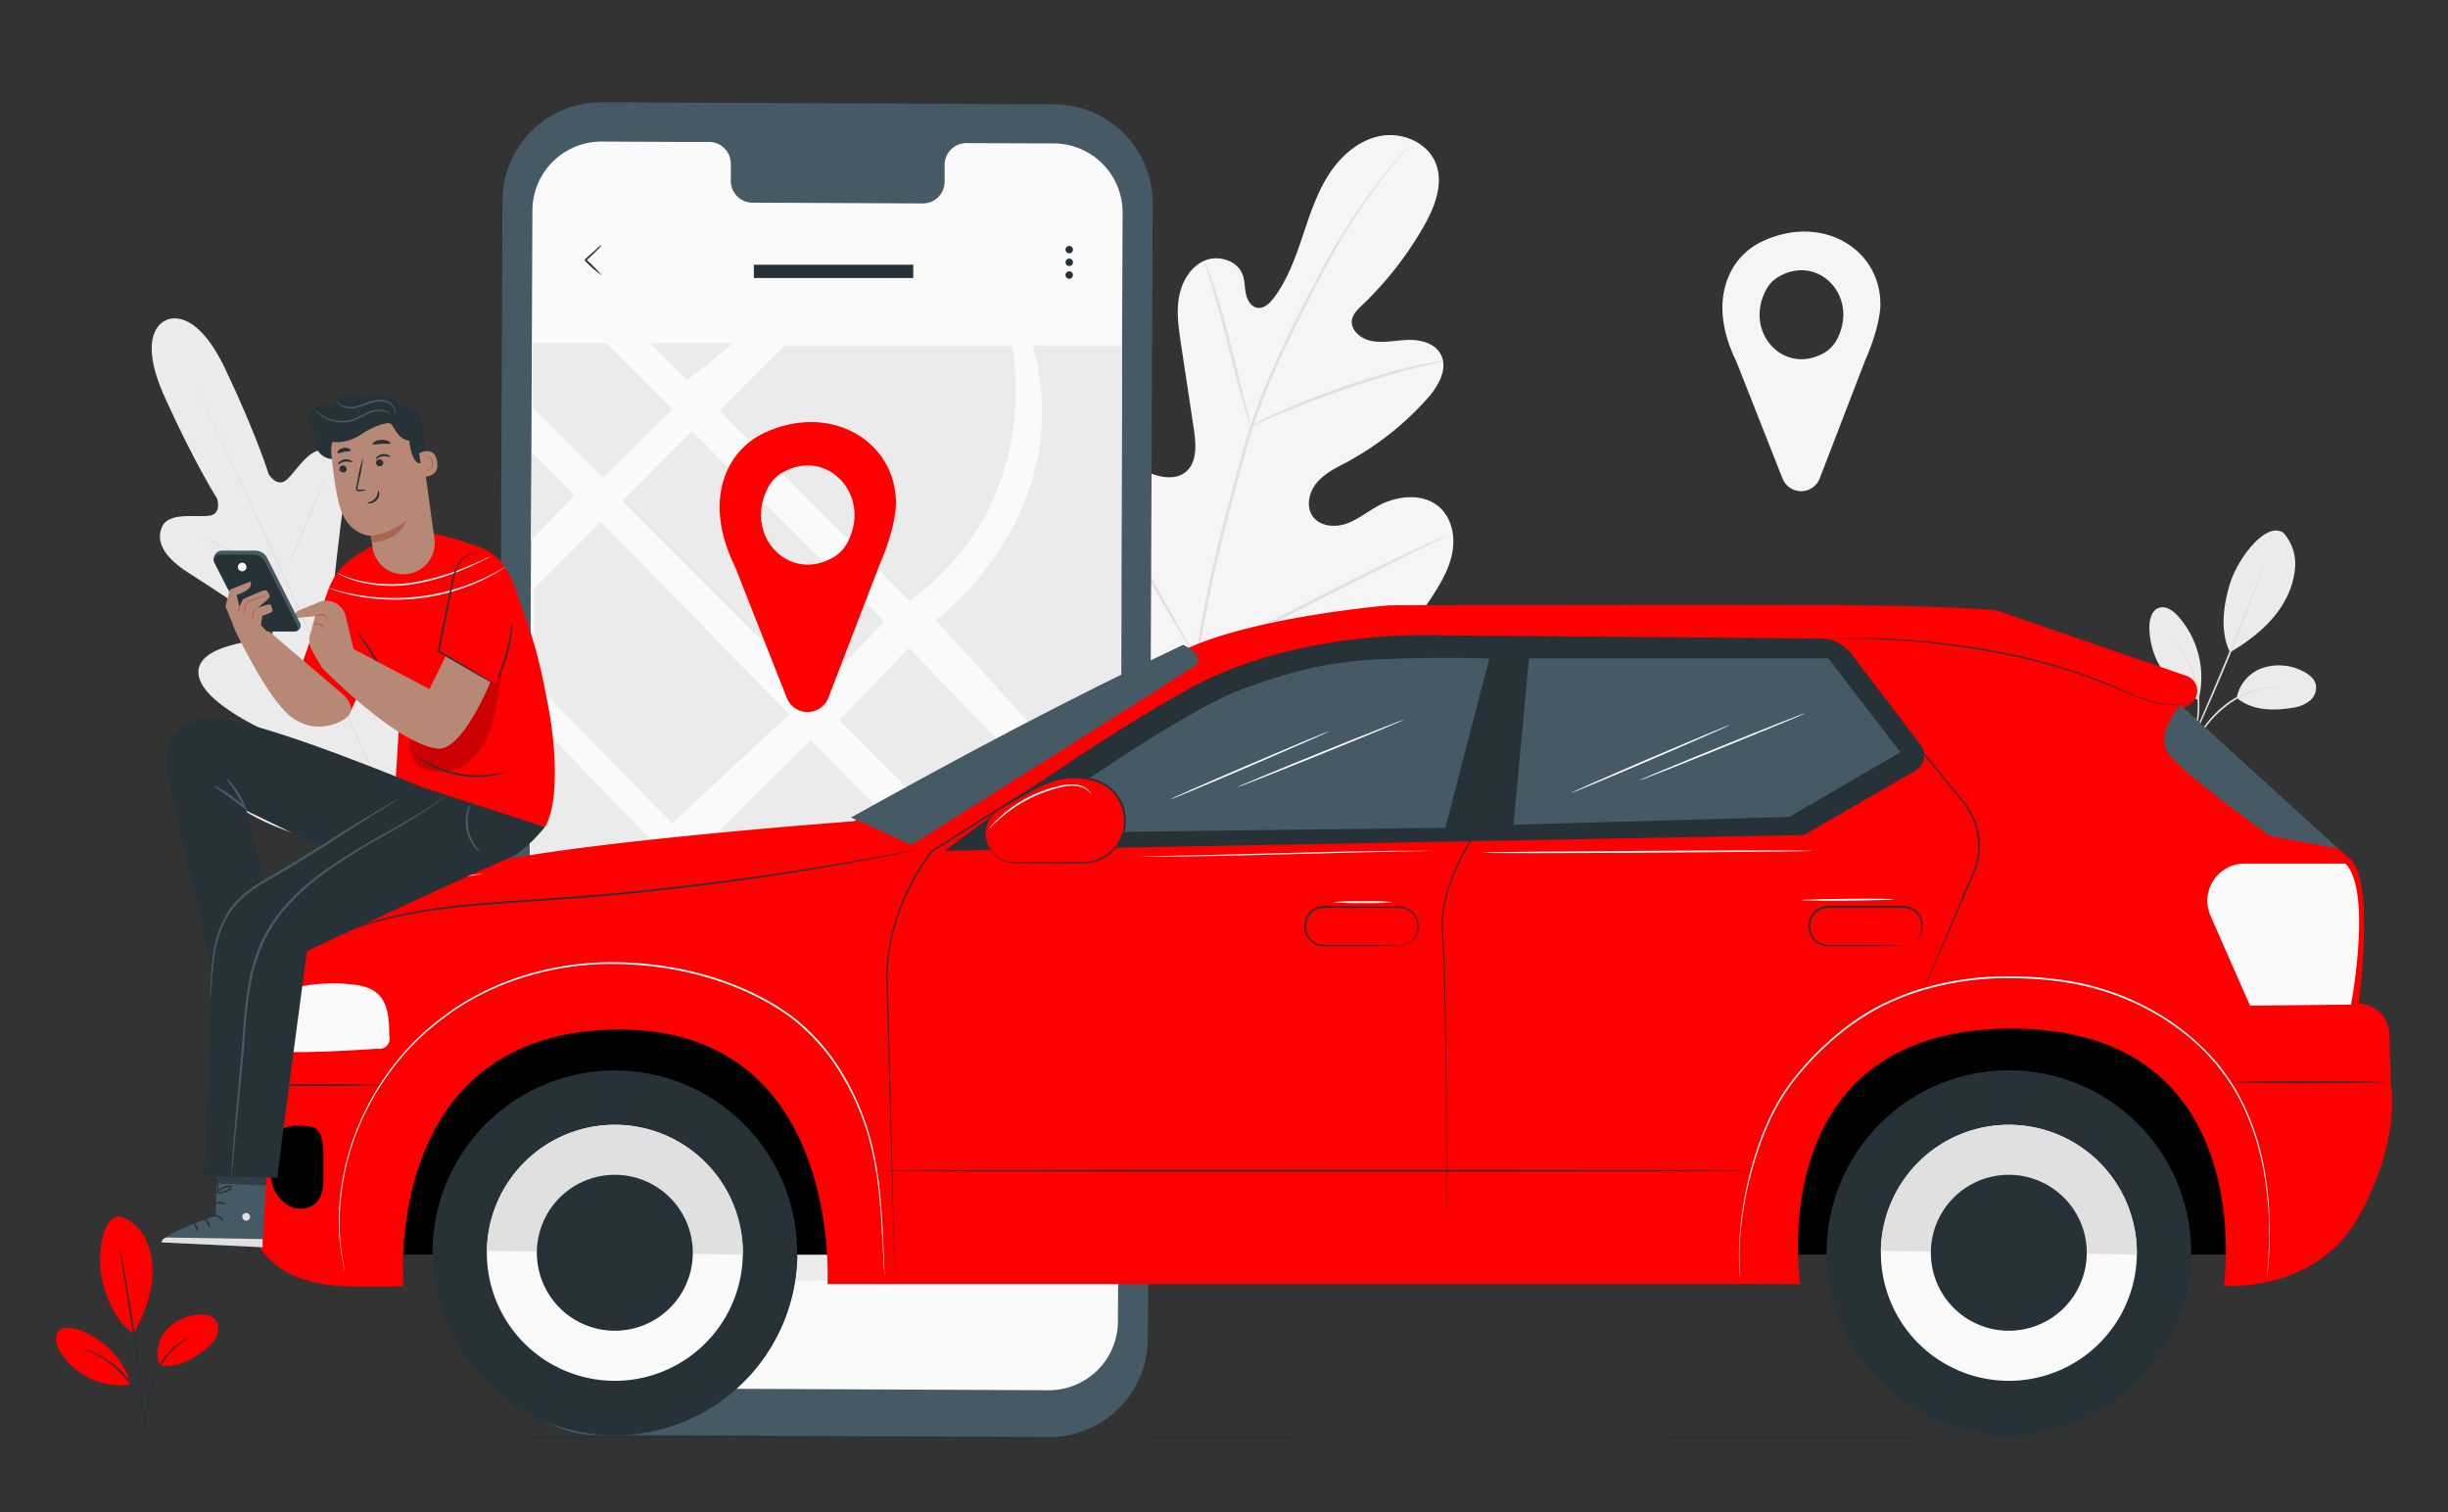 <svg xmlns="http://www.w3.org/2000/svg" viewBox="0 0 718.43 443.82"><rect x="0" y="0" width="718.43" height="443.82" fill="#333333" stroke="none"/><g id="Layer_2" data-name="Layer 2"><g id="Plant"><rect width="718.43" height="443.82" fill="none"></rect><path d="M670.09,156.32a13.57,13.57,0,0,1,3.48,10,23.87,23.87,0,0,1-3.24,10.34c-3.39,6.18-9.76,11.21-15.86,14.76-3.5-7-1.34-15.83,0-20.24,2.17-7,10.34-18.23,15.58-14.9" fill="#ebebeb"></path><path d="M656.42,204.76a11.57,11.57,0,0,1,7.65-8.76,15.38,15.38,0,0,1,11.84,1c1.68.85,3.35,2.12,3.75,4a4.94,4.94,0,0,1-1.84,4.67,10,10,0,0,1-4.82,2c-6,1-11.89.92-16.58-2.88" fill="#ebebeb"></path><path d="M641.26,221.75a7.9,7.9,0,0,1,.74-1.25l2.14-3.33c1.84-2.76,4.38-6.75,8.44-10a24.8,24.8,0,0,1,11.85-5.37,16.71,16.71,0,0,1,4-.11c.47,0,.83.12,1.07.15s.37.08.37.1a26,26,0,0,0-5.36.21,25.69,25.69,0,0,0-11.59,5.42c-4,3.15-6.54,7.06-8.45,9.77-1,1.37-1.72,2.49-2.28,3.24A7.88,7.88,0,0,1,641.26,221.75Z" fill="#e0e0e0"></path><path d="M664.64,165.45a5.64,5.64,0,0,1-.17.61c-.16.44-.35,1-.59,1.71-.52,1.48-1.3,3.62-2.28,6.25-2,5.26-4.78,12.49-8.08,20.4s-6.43,15-8.78,20.11c-1.17,2.55-2.14,4.61-2.82,6-.33.67-.6,1.2-.8,1.62a3.36,3.36,0,0,1-.31.55,3,3,0,0,1,.21-.59c.19-.43.42-1,.72-1.66.65-1.5,1.56-3.56,2.67-6.09,2.26-5.14,5.35-12.25,8.64-20.16s6.16-15.11,8.21-20.33l2.43-6.19c.28-.69.5-1.25.68-1.68A2.5,2.5,0,0,1,664.64,165.45Z" fill="#e0e0e0"></path><path d="M645.36,204.82a27.09,27.09,0,0,0-6.14-24c-1.46-1.62-3.61-3.17-5.67-2.43s-2.72,3.32-2.76,5.51A23.15,23.15,0,0,0,645,205.3" fill="#ebebeb"></path><path d="M637.58,187.35a7.47,7.47,0,0,1,.95,1,12.56,12.56,0,0,1,1,1.24,18.72,18.72,0,0,1,1.24,1.73,23.07,23.07,0,0,1,1.31,2.21,26.79,26.79,0,0,1,1.27,2.68,29.92,29.92,0,0,1,1.82,6.53,29.54,29.54,0,0,1,.18,6.79,24.53,24.53,0,0,1-.45,2.92,20.11,20.11,0,0,1-.65,2.5,18.17,18.17,0,0,1-.71,2,11.81,11.81,0,0,1-.66,1.47,7.42,7.42,0,0,1-.65,1.2c-.11,0,.82-1.77,1.68-4.77a22.86,22.86,0,0,0,.57-2.48,26.18,26.18,0,0,0,.4-2.89,30.26,30.26,0,0,0-.21-6.66,31.65,31.65,0,0,0-1.75-6.44c-.4-.94-.77-1.85-1.21-2.65a24.79,24.79,0,0,0-1.25-2.22C638.83,188.85,637.49,187.42,637.58,187.35Z" fill="#e0e0e0"></path><path d="M48.69,94s-9.2,3-.28,22.69S63.7,146.27,63.7,146.27s1.53,4.55-2.27,5.07-12-1.2-13.92,3.33c-2,4.7,1.3,9.37,8.15,13.65s21.52,14.22,22.84,15.13,2.54,3,0,3.8-21.27,1.83-20.23,10.69,22.09,17.67,24.37,18.67,2.79,2,2.54,3.29-6.58,1-11.9,1.55-11.39,2.06-10.36,7.12,13.22,16.17,43.88,20.64l14.34,1.14,8.38-11.77c16.42-26.28,15.83-42.76,12.63-46.81s-8.3-.42-12.13,3.3-7.76,8.7-8.88,8.07-1.57-1.67-.86-4.06,7.6-24.14,1.51-30.66-19,7.08-21.24,8.51-3-.9-2.89-2.46,2.06-19.21,3.22-27.2-.29-13.51-5.14-15c-4.68-1.49-8.7,5.9-11.55,8.46s-5.33-1.55-5.33-1.55-3.41-11.23-12.69-30.79S48.51,94.06,48.51,94.06" fill="#ebebeb"></path><path d="M121.73,253.76c-6.76-14.39-18.34-40.17-28.4-62.26S74.15,149.45,67.47,135L59.53,118l-2.15-4.65-.55-1.21c-.13-.28-.18-.42-.18-.42s.08.13.22.4.33.68.59,1.19l2.23,4.61c1.93,4,4.69,9.82,8.06,17,6.76,14.39,15.93,34.35,26,56.43S115.33,239.2,122,253.63" fill="#e0e0e0"></path><path d="M58.93,157.53a4.64,4.64,0,0,1,1,.33c.62.23,1.52.6,2.62,1.06,2.2.92,5.21,2.28,8.51,3.84l8.42,4L82,168a4.61,4.61,0,0,1,.92.48,4.9,4.9,0,0,1-1-.32c-.63-.24-1.52-.6-2.62-1.08-2.2-.95-5.19-2.34-8.48-3.9l-8.45-4c-1-.48-1.87-.87-2.56-1.19A4.51,4.51,0,0,1,58.93,157.53Z" fill="#e0e0e0"></path><path d="M84,167.6c-.11,0,2.42-6.38,5.65-14.14s5.95-14,6.06-14-2.41,6.37-5.65,14.13S84.09,167.64,84,167.6Z" fill="#e0e0e0"></path><path d="M97.89,202.2a4.77,4.77,0,0,1,.63-.86l1.81-2.25c1.52-1.9,3.62-4.53,5.83-7.52s4.12-5.76,5.49-7.77l1.62-2.39a3.88,3.88,0,0,1,.64-.85,5.35,5.35,0,0,1-.5.94c-.34.59-.85,1.44-1.5,2.47-1.3,2.06-3.17,4.87-5.39,7.87s-4.36,5.6-6,7.45c-.8.93-1.45,1.67-1.92,2.16A5.42,5.42,0,0,1,97.89,202.2Z" fill="#e0e0e0"></path><path d="M73.23,198.08a4,4,0,0,1,1,.06l2.65.34c2.23.3,5.31.75,8.71,1.27s6.47,1,8.7,1.41l2.62.47a4.76,4.76,0,0,1,1,.24,4,4,0,0,1-1-.06l-2.65-.34c-2.24-.3-5.32-.75-8.72-1.27s-6.47-1-8.69-1.41l-2.62-.47A4.76,4.76,0,0,1,73.23,198.08Z" fill="#e0e0e0"></path><path d="M81.64,230.19a7.7,7.7,0,0,1,1.25.09l3.4.42c2.86.37,6.81.92,11.17,1.55s8.31,1.22,11.17,1.67l3.37.56a5.54,5.54,0,0,1,1.23.27,7.17,7.17,0,0,1-1.25-.1l-3.4-.42c-2.86-.37-6.82-.91-11.18-1.54s-8.31-1.22-11.16-1.68l-3.37-.55A7.16,7.16,0,0,1,81.64,230.19Z" fill="#e0e0e0"></path><path d="M112.5,234.42a8.35,8.35,0,0,1,.77-1.11l2.19-2.93c1.85-2.48,4.39-5.91,7.09-9.78s5.06-7.43,6.75-10l2-3.07a9.29,9.29,0,0,1,.77-1.1,7.18,7.18,0,0,1-.63,1.19c-.43.76-1.07,1.83-1.88,3.15-1.62,2.64-3.94,6.23-6.64,10.11s-5.29,7.28-7.21,9.71c-1,1.22-1.75,2.19-2.31,2.85A6.21,6.21,0,0,1,112.5,234.42Z" fill="#e0e0e0"></path><path d="M346.1,212.29c-25.62-12.89-35.26-42.3-38.26-69.56-.5-4.55-1.69-9.25-.11-13.54s6.21-7.72,10.54-6.4c3.59,1.1,5.62,4.8,8,7.76a26.86,26.86,0,0,0,12.09,8.61c3.1,1.08,6.8,1.48,9.42-.51,3.59-2.71,3.27-8.18,2.59-12.68q-1.89-12.57-3.8-25.15c-.67-4.5-1.35-9.1-.57-13.57s3.3-8.9,7.41-10.72,9.77-.11,11.31,4.16c.64,1.78.54,3.74.94,5.59s1.56,3.8,3.42,4.06,3.49-1.27,4.64-2.78c4-5.22,6.3-11.53,8.41-17.78s4.1-12.63,7.6-18.2,8.77-10.34,15.16-11.64,13.85,1.69,16.39,7.78-.22,13.09-3.51,18.82a101.46,101.46,0,0,1-18,23c-1.28,1.21-2.66,2.53-3,4.27-.54,3.15,2.73,5.72,5.84,6.27,3.52.64,7.11-.24,10.68-.33s7.6.9,9.41,4c2.51,4.34-.64,9.72-4,13.42a86.93,86.93,0,0,1-23.36,18.4c-3.14,1.69-6.47,3.26-8.81,6s-3.36,7-1.29,9.93,6.37,3.36,9.74,2.22,6.21-3.48,9.34-5.21c5.85-3.23,13.9-4,18.64.82,3.11,3.14,4.05,8,3.34,12.38s-2.86,8.38-5.22,12.12c-8.24,13.07-19.58,24.27-33.22,31.33s-26.74,10.32-41.76,7.16" fill="#f5f5f5"></path><path d="M350.64,194.28a409,409,0,0,1,9.74-45.76l3.17-11.87c1.05-3.89,2.09-7.75,3.34-11.46a203.74,203.74,0,0,1,8.41-20.91c3-6.53,6.07-12.61,9-18.27s5.78-10.89,8.56-15.54a162.6,162.6,0,0,1,14.78-21c1.93-2.32,3.49-4.08,4.56-5.26l1.22-1.33a3.71,3.71,0,0,1,.44-.43,2.55,2.55,0,0,1-.37.49l-1.17,1.39c-1,1.21-2.54,3-4.43,5.35a172,172,0,0,0-14.52,21.06c-2.75,4.65-5.55,9.88-8.45,15.55s-6,11.76-8.92,18.28a204.39,204.39,0,0,0-8.32,20.85c-1.24,3.69-2.27,7.52-3.32,11.42l-3.16,11.86a416.84,416.84,0,0,0-9.79,45.65" fill="#e0e0e0"></path><path d="M367.12,125.13a9.82,9.82,0,0,1-.72-1.86c-.41-1.21-1-3-1.6-5.18-1.28-4.39-2.85-10.52-4.55-17.28s-3.36-12.85-4.7-17.2c-.67-2.19-1.23-4-1.63-5.16a9.27,9.27,0,0,1-.54-1.92,8.59,8.59,0,0,1,.84,1.81c.5,1.18,1.15,2.91,1.89,5.08,1.49,4.33,3.24,10.42,4.95,17.19s3.16,12.71,4.31,17.32c.53,2.08,1,3.84,1.35,5.25A8.61,8.61,0,0,1,367.12,125.13Z" fill="#e0e0e0"></path><path d="M423.45,105.94a13.69,13.69,0,0,1-2.26.61c-1.47.34-3.6.83-6.2,1.52-5.22,1.34-12.37,3.45-20.15,6.11s-14.72,5.4-19.68,7.52c-2.49,1-4.48,1.93-5.86,2.54a13,13,0,0,1-2.18.89,12.11,12.11,0,0,1,2-1.18c1.34-.71,3.3-1.69,5.76-2.8,4.92-2.26,11.85-5.09,19.65-7.77a209.36,209.36,0,0,1,20.28-5.89c2.63-.62,4.78-1,6.27-1.27A11.67,11.67,0,0,1,423.45,105.94Z" fill="#e0e0e0"></path><path d="M351.2,193.11a3.36,3.36,0,0,1-.5-.65l-1.29-2c-1.12-1.7-2.67-4.2-4.54-7.32-3.75-6.23-8.66-15-13.95-24.74S320.8,139.9,317.18,133.6l-4.3-7.45c-.47-.81-.85-1.48-1.16-2a3.41,3.41,0,0,1-.36-.74s.2.21.5.65l1.29,2c1.12,1.7,2.67,4.2,4.54,7.31,3.75,6.23,8.67,15,14,24.75s10.11,18.55,13.73,24.85l4.3,7.45c.47.81.85,1.48,1.16,2A2.72,2.72,0,0,1,351.2,193.11Z" fill="#e0e0e0"></path><path d="M424.55,157.19s-.23.17-.71.43l-2.13,1.07-7.85,3.86c-6.63,3.26-15.74,7.87-25.79,13s-19.22,9.64-25.92,12.76c-3.35,1.57-6.07,2.8-8,3.62l-2.19.93a3.17,3.17,0,0,1-.79.27,3.36,3.36,0,0,1,.72-.43l2.13-1.07,7.85-3.86c6.63-3.26,15.73-7.87,25.79-13S406.9,165.13,413.6,162c3.35-1.57,6.07-2.8,8-3.62l2.2-.93A3.66,3.66,0,0,1,424.55,157.19Z" fill="#e0e0e0"></path><path d="M551.85,89.29c0-16.31-17.14-26.65-34.62-18.47A19.82,19.82,0,0,0,508,79.63c-4.4,8.52-2.46,18.25,1.53,26.33l13.6,34.47a5.86,5.86,0,0,0,10.92-.05l13.34-34.65C552.05,95.18,551.85,89.29,551.85,89.29Zm-16.42,14.2c-11.75,6.83-23.66-5.8-17.22-18.26a9.78,9.78,0,0,1,3.74-4c11.75-6.83,23.65,5.8,17.21,18.26A9.76,9.76,0,0,1,535.43,103.49Z" fill="#f5f5f5"></path><path d="M693.59,421.73c0,.14-150,.26-334.94.26s-335-.12-335-.26,150-.26,335-.26S693.59,421.58,693.59,421.73Z" fill="#263238"></path><path d="M307.79,421.73l-132.92-.62A29,29,0,0,1,146.05,392L147.46,58.8A29,29,0,0,1,176.55,30l132.92.61a29,29,0,0,1,28.82,29.08L336.88,392.9A29,29,0,0,1,307.79,421.73Z" fill="#455a64"></path><path d="M309.28,42.09,283.51,42a6.4,6.4,0,0,0-6.29,6.51l0,4.67a6.4,6.4,0,0,1-6.28,6.52l-50.23-.23a6.41,6.41,0,0,1-6.23-6.58l0-4.67a6.41,6.41,0,0,0-6.24-6.57l-9.06,0-22.56-.11a20.28,20.28,0,0,0-20.37,20.2l-1.37,325.26a20.28,20.28,0,0,0,20.18,20.36l132.66.61a20.28,20.28,0,0,0,20.37-20.19l1.37-325.26A20.26,20.26,0,0,0,309.28,42.09Z" fill="#fafafa"></path><polygon points="156.09 100.7 177.83 100.7 197.23 120.1 177.06 140.27 156.32 119.53 156.09 100.7" fill="#ebebeb"></polygon><polygon points="201.66 111.59 190.77 100.7 215.28 100.7 201.66 111.59" fill="#ebebeb"></polygon><path d="M211.19,120.48l19.09-19.08H297s10.21,45.6-30,74.87Z" fill="#ebebeb"></path><polygon points="203.02 126.57 182.6 147 239.11 203.51 259.53 182.4 203.02 126.57" fill="#ebebeb"></polygon><polygon points="155.84 158.57 168.64 145.29 156.09 132.74 155.84 158.57" fill="#ebebeb"></polygon><polygon points="176.3 153.12 156.64 172.78 156.64 200.1 197.23 241.63 231.62 209.63 176.3 153.12" fill="#ebebeb"></polygon><path d="M274.61,182s42.12-30.88,28.5-80.6H329.3L329,241.75Z" fill="#ebebeb"></path><polygon points="266.72 190.1 246.35 211.37 308.8 273.81 327.89 253.57 266.72 190.1" fill="#ebebeb"></polygon><polygon points="237.84 217.19 205.84 248.97 269.85 312.54 301.8 281.65 237.84 217.19" fill="#ebebeb"></polygon><polygon points="221.06 376.42 270 325.69 316.55 373.14 221.06 376.42" fill="#ebebeb"></polygon><path d="M277.63,319.15l51-50.49c0,2.24-.44,104.72-.44,104.72Z" fill="#ebebeb"></path><polygon points="234 290.78 262.91 319.69 205.84 378.6 179.46 346.96 234 290.78" fill="#ebebeb"></polygon><path d="M155.89,351.07c2.73-.28,72.64-65.74,72.64-65.74l-72.64-75.27Z" fill="#ebebeb"></path><polyline points="154.88 365.99 171.71 351.07 195.02 378.6 154.88 378.6 154.88 368.07" fill="#ebebeb"></polyline><path d="M176.66,80.88a42.56,42.56,0,0,1-5-4.35h0v-.38h0l0,0,.06-.06.12-.12.25-.23.48-.44.91-.84,1.57-1.4a6.81,6.81,0,0,1,1.54-1.19,7.35,7.35,0,0,1-1.28,1.46l-1.5,1.48-.89.86-.48.45-.24.23-.13.12-.06.06,0,0h0v-.38h0A41.48,41.48,0,0,1,176.66,80.88Z" fill="#263238"></path><path d="M314.88,73.25a1.09,1.09,0,1,1-1.08-1.08A1.08,1.08,0,0,1,314.88,73.25Z" fill="#263238"></path><path d="M314.57,76.21a1.09,1.09,0,1,1-1.54,0A1.1,1.1,0,0,1,314.57,76.21Z" fill="#263238"></path><path d="M314.88,80.71a1.09,1.09,0,1,1-1.08-1.08A1.08,1.08,0,0,1,314.88,80.71Z" fill="#263238"></path><rect x="221.24" y="77.68" width="46.78" height="3.9" fill="#263238"></rect><path d="M262.94,147.69c0-18.22-19.15-29.77-38.67-20.63A22.18,22.18,0,0,0,214,136.9c-4.91,9.52-2.74,20.38,1.72,29.4l15.19,38.51a6.55,6.55,0,0,0,12.2-.06L258,166.05C263.15,154.26,262.94,147.69,262.94,147.69Zm-18.35,15.86c-13.12,7.63-26.42-6.48-19.23-20.4a11,11,0,0,1,4.17-4.42c13.13-7.63,26.43,6.48,19.23,20.4A10.9,10.9,0,0,1,244.59,163.55Z" fill="#ff0001"></path><rect x="105.88" y="286.76" width="554.82" height="81.41" fill="#ff0001"></rect><rect x="105.88" y="286.76" width="554.82" height="81.41"></rect><circle cx="180.43" cy="367.63" r="53.5" transform="translate(-24.27 12.94) rotate(-3.85)" fill="#263238"></circle><path d="M127,366.72s0,.09,0,.14a53.5,53.5,0,0,0,107,1.54s0-.09,0-.14Z" fill="#263238"></path><path d="M142.88,367.09a37.56,37.56,0,1,0,38.09-37A37.56,37.56,0,0,0,142.88,367.09Z" fill="#fafafa"></path><path d="M181,330.07a37.56,37.56,0,0,0-38.09,37L218,368.17A37.56,37.56,0,0,0,181,330.07Z" fill="#e0e0e0"></path><path d="M157.56,367.3a22.88,22.88,0,1,0,23.2-22.55A22.88,22.88,0,0,0,157.56,367.3Z" fill="#263238"></path><circle cx="589.53" cy="367.63" r="53.5" transform="translate(-20.27 34.71) rotate(-3.32)" fill="#263238"></circle><path d="M536.05,366.72s0,.09,0,.14a53.5,53.5,0,0,0,107,1.54s0-.09,0-.14Z" fill="#263238"></path><path d="M552,367.09a37.56,37.56,0,1,0,38.1-37A37.56,37.56,0,0,0,552,367.09Z" fill="#fafafa"></path><path d="M590.08,330.07a37.56,37.56,0,0,0-38.1,37l75.11,1.08A37.56,37.56,0,0,0,590.08,330.07Z" fill="#e0e0e0"></path><path d="M566.66,367.3a22.88,22.88,0,1,0,23.2-22.55A22.88,22.88,0,0,0,566.66,367.3Z" fill="#263238"></path><path d="M250.56,241s-78.78,5.81-108,12.36C122,257.94,82.32,265.9,82.8,290.87L86,308.76s-14.73,6.73-14.73,23.88S67.63,376.41,102,377.47c5.66.18,16.41,0,16.41,0S111.81,304.3,179,302.16c68.39-2.18,63.85,74.64,63.85,74.64H528.31s-11.72-74.85,61.9-74.95,62.42,75.44,62.42,75.44,27.08,2.35,39.68-20.42,9.33-39,9.33-39l-.42-14.39a9.32,9.32,0,0,0-9-9h0s4.92-36.23-2.63-42.5-48.92-44.09-48.92-44.09l2-1.24a4.64,4.64,0,0,0-1-8.32C626,192.94,595,182.26,587.66,179.7a13.56,13.56,0,0,0-3.39-.71c-4.36-.34-16.7-1.12-39.34-1.36-27.6-.29-137.14,0-137.14,0s-37.7,3.1-58.7,12.35C327,199.7,250.56,241,250.56,241Z" fill="#ff0001"></path><path d="M91.2,330.66c-2.86-.58-7.24-.64-9.42,1.3-1.62,1.44-2,3.76-2.29,5.91a25.16,25.16,0,0,0,.2,8.87,10.77,10.77,0,0,0,5,7.07c2.61,1.42,6.19,1.19,8.22-1,1.86-2,2.07-5,2-7.68-.07-3.86.24-7.13-.47-10.92a5.22,5.22,0,0,0-1-2.2,3,3,0,0,0-2.28-1.37"></path><path d="M86,308.76c8.36,0,16.47-.46,24.82-1a3,3,0,0,0,3.41-3.82c0-4.48-.18-9.57-3.58-12.49-2.08-1.79-4.93-2.34-7.66-2.6a49.51,49.51,0,0,0-20.14,2Z" fill="#fafafa"></path><path d="M259.6,374.51s0-.24-.06-.71-.08-1.19-.14-2.1c-.1-1.86-.25-4.58-.44-8.07s-.43-7.79-.93-12.75a100.8,100.8,0,0,0-2.95-16.63A75.81,75.81,0,0,0,247,315.49a59.14,59.14,0,0,0-15.57-17.36c-13.49-9.59-31.72-15-50.79-15.25s-37.28,5.81-50.43,15.88a74,74,0,0,0-16.38,16.7,78.66,78.66,0,0,0-9.58,18,73,73,0,0,0-4,16.37,68.71,68.71,0,0,0-.49,12.74,63.25,63.25,0,0,0,1,8c.16.9.29,1.59.37,2.07s.11.71.11.71-.06-.24-.16-.7-.24-1.17-.42-2.06a58.16,58.16,0,0,1-1.08-8,67.53,67.53,0,0,1,.4-12.79,73.57,73.57,0,0,1,4-16.46,79.36,79.36,0,0,1,9.58-18.15A74,74,0,0,1,130,298.37c13.22-10.15,31.5-16.25,50.72-16s37.48,5.69,51.08,15.39a59.28,59.28,0,0,1,15.65,17.52,75.88,75.88,0,0,1,8,18.88,100.32,100.32,0,0,1,2.88,16.7c.47,5,.68,9.26.84,12.77s.27,6.21.35,8.07c0,.92.06,1.62.08,2.1S259.6,374.51,259.6,374.51Z" fill="#fff"></path><path d="M262.63,375.76l0-.6-.06-1.78c-.05-1.57-.12-3.89-.22-6.91-.17-6.06-.42-14.94-.74-26.22s-.69-25-1.12-40.7q-.15-5.9-.33-12.15a41.31,41.31,0,0,1,.28-6.36c.15-1.06.3-2.14.45-3.22s.44-2.14.67-3.22a67.13,67.13,0,0,1,11.77-25l0,0,0,0,49.43-31.14L336.13,210a105.44,105.44,0,0,1,14.13-7.88A143.94,143.94,0,0,1,365.61,196c2.62-.92,5.31-1.68,8-2.48s5.43-1.46,8.21-2a186.28,186.28,0,0,1,31.85-4,299,299,0,0,1,30.85.11h.29l-.06.29c-4.74,21.17-9.2,41.13-13.29,59.42v0l0,0a65.52,65.52,0,0,0-6,12.76,34.88,34.88,0,0,0-2,13.21c.34,4.39.46,8.68.57,12.85s.16,8.22.24,12.14c.23,15.7.29,29.4.33,40.68s0,20.14,0,26.2c0,3,0,5.34,0,6.91,0,.78,0,1.37,0,1.77s0,.6,0,.6,0-.2,0-.6,0-1,0-1.77c0-1.57,0-3.89,0-6.91,0-6.06-.09-14.92-.15-26.2s-.18-25-.44-40.67q-.13-5.88-.26-12.14c-.12-4.17-.25-8.45-.6-12.83a35.25,35.25,0,0,1,2-13.38,65,65,0,0,1,6-12.86l0,.07c4.07-18.3,8.52-38.26,13.23-59.43l.23.31A300.51,300.51,0,0,0,413.7,188a187.2,187.2,0,0,0-31.77,4c-2.77.56-5.47,1.33-8.18,2s-5.36,1.55-8,2.47a144.91,144.91,0,0,0-15.29,6.1,104.94,104.94,0,0,0-14.06,7.85l-13.36,8.4L273.6,250l0,0A63.24,63.24,0,0,0,266.37,262a64.58,64.58,0,0,0-4.44,12.72c-2.25,8.57-1.11,17-1.1,24.86.39,15.7.73,29.4,1,40.7s.48,20.15.62,26.22c.07,3,.12,5.34.15,6.91,0,.78,0,1.37,0,1.78S262.63,375.76,262.63,375.76Z" fill="#263238"></path><path d="M444.18,189.29l.47,0,1.37,0,5.31-.13,19.69-.39,66.38-1.13h.13l.08.09,9.3,11.39,26.56,32.57,3,3.71A20.43,20.43,0,0,1,581,248a20.73,20.73,0,0,1-1.61,8.18l-3,7c-3.87,8.95-7,16.2-9.18,21.24-1.09,2.48-1.94,4.42-2.52,5.76l-.67,1.49c-.15.34-.24.5-.24.5s.06-.18.19-.52.36-.86.62-1.51c.57-1.35,1.38-3.3,2.43-5.8l9-21.3c1.72-4.53,4.75-9.28,4.54-15.08a20.42,20.42,0,0,0-2-8.51,20.92,20.92,0,0,0-2.44-3.89l-3-3.7-26.6-32.54L537.21,188l.2.09L471,189l-19.69.24-5.31,0h-1.84Z" fill="#263238"></path><path d="M410.67,277.56s.28,0,.79-.12a5.42,5.42,0,0,0,4.24-3.62,6,6,0,0,0,.28-2.2,5.51,5.51,0,0,0-.62-2.38,5.32,5.32,0,0,0-4.61-2.8l-6.74,0-15.45,0a5.23,5.23,0,0,0-5.19,4.64,5.8,5.8,0,0,0,.64,3.53,5.27,5.27,0,0,0,2.55,2.28,8.13,8.13,0,0,0,3.33.4l3.27,0,5.88,0,8.51.08,2.31.05a5.13,5.13,0,0,1,.81.05,3.93,3.93,0,0,1-.81.05l-2.31.05-8.51.09-5.88,0h-3.27c-.57,0-1.12,0-1.73,0a5.71,5.71,0,0,1-4.59-2.88,6.33,6.33,0,0,1-.71-3.83,5.75,5.75,0,0,1,5.7-5.11L404,266l6.75,0a5.68,5.68,0,0,1,4.92,3.06,5.81,5.81,0,0,1,.63,2.55,6.38,6.38,0,0,1-.33,2.3,5.51,5.51,0,0,1-2.31,2.86,5.42,5.42,0,0,1-2.19.77A3.12,3.12,0,0,1,410.67,277.56Z" fill="#263238"></path><path d="M558.6,277.56s.28,0,.79-.12a5.42,5.42,0,0,0,4.24-3.62,6,6,0,0,0,.28-2.2,5.51,5.51,0,0,0-.62-2.38,5.32,5.32,0,0,0-4.61-2.8l-6.74,0-15.45,0a5.23,5.23,0,0,0-5.19,4.64,5.8,5.8,0,0,0,.64,3.53,5.27,5.27,0,0,0,2.55,2.28,8.13,8.13,0,0,0,3.33.4l3.27,0,5.88,0,8.51.08,2.31.05a5.13,5.13,0,0,1,.81.05,3.93,3.93,0,0,1-.81.05l-2.31.05-8.51.09-5.88,0h-3.27c-.57,0-1.12,0-1.73,0a5.71,5.71,0,0,1-4.59-2.88,6.4,6.4,0,0,1-.71-3.83,5.75,5.75,0,0,1,5.7-5.11l15.45,0,6.75,0a5.68,5.68,0,0,1,4.92,3.06,5.81,5.81,0,0,1,.63,2.55,6.38,6.38,0,0,1-.33,2.3,5.51,5.51,0,0,1-2.31,2.86,5.42,5.42,0,0,1-2.19.77A3.12,3.12,0,0,1,558.6,277.56Z" fill="#263238"></path><path d="M688.32,253.42h-29.6a10.91,10.91,0,0,0-9.66,5.84h0a10.9,10.9,0,0,0-.33,9.49l11.6,26.36,29.64-.29S696.28,261.4,688.32,253.42Z" fill="#fafafa"></path><path d="M277.23,249.69,430,246.88l99.4-1.83,32.78-18.92a5.1,5.1,0,0,0,1.51-7.49l-20.41-26.81a11.33,11.33,0,0,0-8.94-4.47l-111.18-.91s-41.86-2.43-74.84,16C313.56,221.93,277.23,249.69,277.23,249.69Z" fill="#263238"></path><path d="M347.23,189.22s7.65,3.49,2.67,6.73-82.36,52-82.36,52l-17.79-8.05C281.26,222.36,313.08,205.31,347.23,189.22Z" fill="#455a64"></path><path d="M270,249.19l-.48.12-1.41.3-5.43,1.13c-4.72.94-11.56,2.26-20,3.71-17,2.92-40.52,6.32-66.69,8.59-6.55.57-12.94,1-19.12,1.44s-12.14.78-17.8,1.3c-11.33,1-21.47,2.64-29.71,5.09a83.73,83.73,0,0,0-18.73,7.81c-2.13,1.12-3.65,2.22-4.72,2.89l-1.22.77-.42.25a4.3,4.3,0,0,1,.39-.3l1.19-.81a53.22,53.22,0,0,1,4.68-3,81.45,81.45,0,0,1,18.73-8c8.25-2.5,18.42-4.19,29.76-5.21,5.67-.53,11.63-.92,17.81-1.33s12.57-.88,19.11-1.45c26.16-2.26,49.71-5.61,66.68-8.43,8.49-1.41,15.33-2.67,20.07-3.55l5.44-1,1.42-.25A4.38,4.38,0,0,1,270,249.19Z" fill="#263238"></path><path d="M700.15,317.58c0,.14-10.18.26-22.73.26s-22.74-.12-22.74-.26,10.18-.26,22.74-.26S700.15,317.44,700.15,317.58Z" fill="#263238"></path><path d="M513.92,343.56c0,.14-57.46.26-128.33.26s-128.34-.12-128.34-.26,57.45-.26,128.34-.26S513.92,343.41,513.92,343.56Z" fill="#263238"></path><path d="M111.58,318.44c0,.14-8.13.26-18.15.26s-18.14-.12-18.14-.26,8.12-.26,18.14-.26S111.58,318.3,111.58,318.44Z" fill="#263238"></path><path d="M639.9,206.85s-6.82,7.64-4.14,13.24,30.39,25.21,30.39,25.21l20.11,3.78Z" fill="#455a64"></path><polygon points="448.7 193.19 444.18 242.02 525.1 239.72 557.71 220.76 536.6 193.19 448.7 193.19" fill="#455a64"></polygon><path d="M296.39,244.52s48.82-35.25,68.08-42.26c18.59-6.77,28.28-8.46,45.74-9,16.69-.47,26.86,0,26.86,0l-12.9,49.65Z" fill="#455a64"></path><path d="M289.25,244.68h0a8.55,8.55,0,0,1,4.36-7.45l11.22-6.3a21.31,21.31,0,0,1,10.47-2.74h0a21.28,21.28,0,0,1,6.65,1.06,12.14,12.14,0,0,1,8.18,11.16h0a12.35,12.35,0,0,1-12.35,12.83h-20A8.55,8.55,0,0,1,289.25,244.68Z" fill="#ff0001"></path><path d="M289.25,244.68s0,.38.13,1.09a8.55,8.55,0,0,0,1,2.93,8.79,8.79,0,0,0,3.44,3.38,8.46,8.46,0,0,0,2.88.91,32.36,32.36,0,0,0,3.45.06l17.11-.05a13,13,0,0,0,4.76-.78,12.16,12.16,0,0,0,7.08-7,12.45,12.45,0,0,0,.75-5.29,12.09,12.09,0,0,0-5.05-9,12.86,12.86,0,0,0-4.63-1.95,20.7,20.7,0,0,0-4.84-.57,21,21,0,0,0-8.78,1.88c-1.29.57-2.47,1.3-3.64,1.93l-3.34,1.86-5.75,3.19a8.59,8.59,0,0,0-3.44,3.38,8.84,8.84,0,0,0-1,2.93c-.1.71-.09,1.08-.12,1.08a5.28,5.28,0,0,1,0-1.09,8.16,8.16,0,0,1,.92-3,8.66,8.66,0,0,1,3.47-3.55l5.71-3.25,3.32-1.89c1.16-.64,2.34-1.38,3.66-2a21.49,21.49,0,0,1,9-2,21.14,21.14,0,0,1,4.95.57,13.52,13.52,0,0,1,4.82,2,12.66,12.66,0,0,1,5.27,9.33,12.87,12.87,0,0,1-.78,5.52,12.69,12.69,0,0,1-7.4,7.31,13.41,13.41,0,0,1-4.93.79l-17.11-.06a33.09,33.09,0,0,1-3.49-.1,8.65,8.65,0,0,1-3-1,8.88,8.88,0,0,1-3.48-3.55,8.36,8.36,0,0,1-.91-3A6.54,6.54,0,0,1,289.25,244.68Z" fill="#263238"></path><path d="M665.37,375s0-.24,0-.7.08-1.15.14-2,.16-2,.22-3.3.1-2.81.16-4.51,0-3.58,0-5.65-.15-4.31-.43-6.7A86.67,86.67,0,0,0,662.56,336a71.48,71.48,0,0,0-3.19-8.95,58.67,58.67,0,0,0-4.82-9.09,61.94,61.94,0,0,0-15.64-16.32,73.94,73.94,0,0,0-22.42-11.05c-8.34-2.56-17.42-3.49-26.66-3.55a87.21,87.21,0,0,0-26.6,3.87,74,74,0,0,0-11.84,4.89,67.87,67.87,0,0,0-10.28,6.71,85.85,85.85,0,0,0-15.84,16.24,63.64,63.64,0,0,0-5.26,8.84,86.83,86.83,0,0,0-3.64,8.79,105,105,0,0,0-5.78,28.06c-.16,3.39-.14,6,0,7.81,0,.88.09,1.56.11,2s0,.7,0,.7,0-.24-.08-.69-.09-1.15-.17-2a77.32,77.32,0,0,1,0-7.83A103,103,0,0,1,516,336.25a87.4,87.4,0,0,1,3.63-8.84,62.92,62.92,0,0,1,5.27-8.92,86.12,86.12,0,0,1,15.89-16.37,69.19,69.19,0,0,1,10.35-6.78,75.8,75.8,0,0,1,11.91-4.93,87.74,87.74,0,0,1,26.76-3.9c9.28.06,18.4,1,26.81,3.58a74.13,74.13,0,0,1,22.56,11.16A68.49,68.49,0,0,1,648,309a54.57,54.57,0,0,1,6.87,8.72,59,59,0,0,1,4.83,9.16,70.47,70.47,0,0,1,3.17,9,85.49,85.49,0,0,1,2.83,16.16c.27,2.41.27,4.66.38,6.73s0,4,0,5.66-.15,3.2-.2,4.51-.2,2.41-.27,3.3-.15,1.55-.19,2S665.37,375,665.37,375Z" fill="#fff"></path><path d="M422,249.69s-.07,0-.23,0l-.68,0-2.6.05-9.6.18c-8.09.15-19.28.45-31.64.78s-23.55.58-31.65.64c-4.05,0-7.33,0-9.6,0l-2.6,0-.68,0c-.16,0-.23,0-.23,0l.23,0,.67,0,2.61-.06,9.59-.17c8.1-.15,19.29-.45,31.65-.79s23.55-.57,31.65-.63c4.05,0,7.33,0,9.59,0l2.61,0,.68,0C422,249.67,422,249.68,422,249.69Z" fill="#fff"></path><path d="M408.77,264.73A74.92,74.92,0,0,1,400,265a74.92,74.92,0,0,1-8.76-.26,74.92,74.92,0,0,1,8.76-.26A74.92,74.92,0,0,1,408.77,264.73Z" fill="#fff"></path><path d="M412,211.21c.05.14-10.82,4.67-24.29,10.12s-24.43,9.76-24.49,9.63S374,226.3,387.5,220.84,411.94,211.08,412,211.21Z" fill="#fff"></path><path d="M390,214.63c.06.13-10.3,4.69-23.13,10.19s-23.27,9.84-23.33,9.71,10.3-4.7,23.13-10.19S389.9,214.5,390,214.63Z" fill="#fff"></path><path d="M529.71,209.32c.06.14-10.82,4.66-24.29,10.12s-24.43,9.76-24.48,9.63,10.82-4.66,24.29-10.12S529.66,209.19,529.71,209.32Z" fill="#fff"></path><path d="M507.67,212.74c.06.13-10.29,4.69-23.12,10.19s-23.28,9.84-23.34,9.71,10.3-4.7,23.13-10.19S507.62,212.61,507.67,212.74Z" fill="#fff"></path><path d="M531.84,249.68c0,.15-21.63.39-48.31.55s-48.31.17-48.31,0,21.62-.39,48.31-.55S531.84,249.54,531.84,249.68Z" fill="#fff"></path><path d="M555.79,263.89c0,.15-6.06.32-13.55.39s-13.55,0-13.55-.13,6.06-.32,13.55-.39S555.79,263.75,555.79,263.89Z" fill="#fff"></path><path d="M141.64,256.5a2.2,2.2,0,0,1-.59.11l-1.69.22c-.74.09-1.64.2-2.68.37s-2.23.32-3.53.58c-2.61.45-5.7,1.14-9.08,2s-7,2.11-10.81,3.57-7.25,3.13-10.37,4.74-5.82,3.23-8,4.67c-1.13.69-2.11,1.39-3,2s-1.62,1.11-2.22,1.55l-1.39,1a3.1,3.1,0,0,1-.51.32,2.17,2.17,0,0,1,.44-.41l1.34-1.06c.58-.47,1.3-1,2.17-1.63s1.82-1.33,3-2.05c2.2-1.48,4.92-3.12,8-4.79A98.55,98.55,0,0,1,124,259.36c3.4-.88,6.51-1.53,9.14-1.94,1.31-.24,2.5-.37,3.55-.51s2-.22,2.7-.28l1.7-.12A2.11,2.11,0,0,1,141.64,256.5Z" fill="#fff"></path><path d="M320.21,232.91a12.81,12.81,0,0,0-1-.93,6.57,6.57,0,0,0-3.3-1.34,14.41,14.41,0,0,0-5.33.58,40.1,40.1,0,0,0-6.3,2.14,41.05,41.05,0,0,0-10.24,6.37c-2.38,2-3.64,3.47-3.71,3.4a6.19,6.19,0,0,1,.84-1.07,34.09,34.09,0,0,1,2.63-2.61,38.12,38.12,0,0,1,10.27-6.57,38.9,38.9,0,0,1,6.39-2.13,14.17,14.17,0,0,1,5.5-.47,6.5,6.5,0,0,1,3.38,1.54,4.32,4.32,0,0,1,.67.77C320.18,232.79,320.23,232.9,320.21,232.91Z" fill="#fff"></path><path d="M642.17,206.5a16.36,16.36,0,0,1-4.26.43,25.38,25.38,0,0,1-5-.62,44.18,44.18,0,0,1-6.37-2c-2.3-.87-4.77-2-7.43-3.11L615,199.56c-1.43-.57-2.94-1.06-4.46-1.61a172.29,172.29,0,0,0-20.38-5.56A234.33,234.33,0,0,0,552,187.65c-2.46-.13-4.68-.13-6.63-.19h-5l-3.16.07h-.83l-.28,0a1.18,1.18,0,0,1,.28,0l.82,0,3.17-.17,5-.09c2,0,4.18,0,6.64.11a222.8,222.8,0,0,1,38.19,4.6,171.06,171.06,0,0,1,20.43,5.61c1.53.57,3,1.07,4.47,1.65l4.15,1.7c2.66,1.16,5.11,2.28,7.4,3.17a47,47,0,0,0,6.29,2,27.34,27.34,0,0,0,4.94.7,20.94,20.94,0,0,0,3.15-.12l.82-.1A.86.86,0,0,1,642.17,206.5Z" fill="#263238"></path><path d="M161,207.87c-4-21.88-6.69-25.24-8.95-32.77s-5.85-12.42-10.32-14.14c-3-1.16-18.07-6.59-23.31-4.79a65.32,65.32,0,0,0-14.53,7.3,19.45,19.45,0,0,0-7.58,9.69l-8,22.57,14.08,14.05,7.06-15,7.66,17.95L116,230.88,159.9,242.7C163.91,236.31,163.31,220.29,161,207.87Z" fill="#ff0001"></path><g opacity="0.2"><path d="M149.6,184c-1.94,11.39-2.25,13-4.19,24.35-.67,3.91-2.62,10-5.4,12.83-2.06,2.09-4.08,4.11-6.94,4.79-2.67.63-6.71.7-9.22-.41s-4.64-6-3.61-8.5c3.73.79,4.88,2,8.09,0,2.8-1.78,6.78-5.72,8.3-8.67,6.41-12.41,8.18-12.85,13-24.39"></path></g><path d="M117.8,206.07a28.7,28.7,0,0,1-1.94-3l-4.52-7.38-4.64-7.32a27.31,27.31,0,0,1-1.87-3.07,3.14,3.14,0,0,1,.63.74c.38.49.91,1.22,1.54,2.13,1.28,1.81,3,4.36,4.78,7.24s3.33,5.53,4.4,7.47c.54,1,1,1.77,1.24,2.32A3.47,3.47,0,0,1,117.8,206.07Z" fill="#263238"></path><path d="M148.46,226.5a4.34,4.34,0,0,1-1,.39,11.15,11.15,0,0,1-1.25.35c-.49.11-1.05.26-1.68.35a27.77,27.77,0,0,1-4.44.4,32.15,32.15,0,0,1-5.45-.46,31.6,31.6,0,0,1-5.27-1.49,27.52,27.52,0,0,1-4-1.95,16.59,16.59,0,0,1-1.44-.92,11.72,11.72,0,0,1-1-.76c-.55-.45-.85-.7-.82-.73s1.29.89,3.49,2.09a31.55,31.55,0,0,0,4,1.82A33.64,33.64,0,0,0,134.7,227a32.41,32.41,0,0,0,5.36.5,31.25,31.25,0,0,0,4.39-.28C146.93,226.88,148.43,226.41,148.46,226.5Z" fill="#263238"></path><path d="M130.83,192.41c-.08.4-4.8,9.8-4.8,9.8l-22.28-11.74-2.27-9.6a6,6,0,0,0-7.22-4.43l-6.57,2.69a1.76,1.76,0,0,0-1.08,1.27c-.09.49,0,1,.87.89,1.63-.12,5-.49,5-.49L91,186.27a5.81,5.81,0,0,0,.44,4.29l1,1.9L94.56,196l0,0s21.65,22.24,33.81,23.69c7.31.87,15.59-19.62,15.59-19.62Z" fill="#b78876"></path><path d="M92.32,181.17s.17-.23.54-.48a3,3,0,0,1,1.69-.52,1.78,1.78,0,0,1,1.49,1c.21.45.07.76,0,.74s0-.29-.24-.63a1.72,1.72,0,0,0-1.31-.74,3.16,3.16,0,0,0-1.55.4C92.59,181.08,92.35,181.21,92.32,181.17Z" fill="#aa6550"></path><path d="M95.13,184.58s-.15-.18-.36-.44a2.53,2.53,0,0,0-1-.77,2.63,2.63,0,0,0-1.28-.15c-.34.05-.54.13-.57.09s.16-.2.52-.31a2.29,2.29,0,0,1,1.45.06A2.2,2.2,0,0,1,95,184C95.15,184.34,95.17,184.57,95.13,184.58Z" fill="#aa6550"></path><path d="M135.45,162.74l-6,28.6,16,9.6,6.14-17.57S149,162,135.45,162.74Z" fill="#ff0001"></path><path d="M144.07,163.25a1.84,1.84,0,0,1-.41.25c-.27.15-.68.37-1.21.64-1.06.55-2.62,1.3-4.57,2.17a66.93,66.93,0,0,1-15.89,5,39.63,39.63,0,0,1-16.62-.56,28.37,28.37,0,0,1-4.77-1.71c-.55-.24-.95-.48-1.23-.62a2.33,2.33,0,0,1-.41-.26,16.76,16.76,0,0,1,1.72.69,32.22,32.22,0,0,0,4.78,1.54,41.22,41.22,0,0,0,16.44.41A72.8,72.8,0,0,0,137.74,166c2-.82,3.53-1.52,4.62-2A11.6,11.6,0,0,1,144.07,163.25Z" fill="#ebebeb"></path><path d="M148.28,166.4s-.14.13-.44.33l-1.33.85a24.35,24.35,0,0,1-2.16,1.25c-.86.46-1.82,1-2.94,1.5l-1.75.81c-.61.27-1.27.5-1.94.77-1.33.56-2.81,1-4.35,1.51a60.29,60.29,0,0,1-20.85,2.47c-1.62-.13-3.16-.22-4.58-.46-.72-.1-1.41-.17-2.07-.3l-1.89-.37c-1.2-.21-2.27-.53-3.21-.77a23.84,23.84,0,0,1-2.39-.72l-1.49-.51a1.86,1.86,0,0,1-.5-.22,3.57,3.57,0,0,1,.54.12l1.51.42c.65.2,1.46.43,2.4.63s2,.5,3.22.69l1.88.34c.65.11,1.34.17,2,.27,1.42.21,3,.28,4.55.4a62.81,62.81,0,0,0,20.7-2.45c1.53-.49,3-.92,4.33-1.45.66-.26,1.32-.48,1.93-.74l1.75-.77c1.13-.46,2.1-1,3-1.42s1.61-.83,2.2-1.18l1.37-.76A2.8,2.8,0,0,1,148.28,166.4Z" fill="#ebebeb"></path><path d="M145.41,200.94a7.73,7.73,0,0,1-1.3-.66l-3.52-2-12-6.93-.15-.09,0-.17c.43-2.14.89-4.43,1.37-6.8.72-3.55,1.42-6.94,2.05-10,.33-1.54.6-3,.9-4.38a16.09,16.09,0,0,1,1.28-3.72,7.49,7.49,0,0,1,4.14-3.78,4.93,4.93,0,0,1,1.53-.26,1.76,1.76,0,0,1,.53.06,6.6,6.6,0,0,0-5.87,4.15,16.2,16.2,0,0,0-1.19,3.64c-.27,1.38-.55,2.84-.85,4.38-.62,3.09-1.3,6.48-2,10-.48,2.36-.95,4.65-1.38,6.79l-.12-.27c4.76,2.84,8.9,5.3,11.93,7.09l3.45,2.11A9.85,9.85,0,0,1,145.41,200.94Z" fill="#263238"></path><path d="M150.3,182.53a10.31,10.31,0,0,1-.08,2.66,40.24,40.24,0,0,1-1.14,6.34,42.58,42.58,0,0,1-2.12,6.08,11.86,11.86,0,0,1-1.24,2.36,16,16,0,0,1,.9-2.5,59.92,59.92,0,0,0,3.24-12.32A20,20,0,0,1,150.3,182.53Z" fill="#263238"></path><path d="M63.55,341.55l-.18,15.27s-15.58,4.94-15.88,7.76L77.08,366l1.25-23.78Z" fill="#455a64"></path><path d="M72.58,356a1.21,1.21,0,0,1,.77,1.42,1.16,1.16,0,0,1-1.4.77,1.27,1.27,0,0,1-.81-1.5,1.22,1.22,0,0,1,1.55-.65" fill="#e0e0e0"></path><path d="M77.08,366l0-2.4-28.38-.45s-1.35.51-1.24,1.44Z" fill="#e0e0e0"></path><path d="M62.9,356.64c0,.15.72.25,1.41.75s1,1.12,1.17,1.07,0-.9-.89-1.49S62.87,356.51,62.9,356.64Z" fill="#263238"></path><path d="M59.73,357.78c0,.14.58.41,1,1.05s.57,1.29.72,1.29.27-.82-.32-1.59S59.74,357.64,59.73,357.78Z" fill="#263238"></path><path d="M57.8,361.41c.13,0,.36-.68,0-1.48s-1-1.16-1.06-1,.33.56.59,1.23S57.65,361.39,57.8,361.41Z" fill="#263238"></path><path d="M63.33,353.17c.05.13.72,0,1.54.06s1.43.38,1.52.26-.51-.66-1.47-.76S63.26,353.05,63.33,353.17Z" fill="#263238"></path><g opacity="0.3"><polygon points="63.52 344.57 63.48 347.3 78.03 347.85 78.17 345.41 63.52 344.57"></polygon></g><path d="M63.42,350.09a2.69,2.69,0,0,0,1.48.06,6.36,6.36,0,0,0,1.57-.4,7.65,7.65,0,0,0,.88-.41,1.74,1.74,0,0,0,.46-.33.61.61,0,0,0,.1-.76.76.76,0,0,0-.62-.36,1.59,1.59,0,0,0-.55.05,4.47,4.47,0,0,0-.94.27,5.2,5.2,0,0,0-1.41.83c-.72.6-1,1.13-.93,1.16s.42-.38,1.14-.88a6.15,6.15,0,0,1,1.36-.68,5.69,5.69,0,0,1,.86-.22c.32-.07.59-.06.66.09s0,.07,0,.16a1.42,1.42,0,0,1-.34.24,8.68,8.68,0,0,1-.8.41,8.51,8.51,0,0,1-1.46.48A10.28,10.28,0,0,0,63.42,350.09Z" fill="#263238"></path><path d="M63.6,350.31a2.37,2.37,0,0,0,.45-1.42,4.73,4.73,0,0,0-.12-1.63,6,6,0,0,0-.33-.92,1.24,1.24,0,0,0-.91-.79.69.69,0,0,0-.64.38,1.9,1.9,0,0,0-.18.54,3.4,3.4,0,0,0,0,1,3.43,3.43,0,0,0,.56,1.56c.54.79,1.14,1,1.15,1s-.44-.38-.84-1.13a3.34,3.34,0,0,1-.41-1.42,3.53,3.53,0,0,1,.07-.85c.06-.32.19-.56.31-.53s.38.26.49.51a5,5,0,0,1,.33.82,5.39,5.39,0,0,1,.22,1.5C63.7,349.75,63.52,350.28,63.6,350.31Z" fill="#263238"></path><path d="M123.85,231s-46.21-19.38-60.52-20.21c-9-.52-15.76,5.25-14.54,14.53.61,4.65,13.38,59,13.38,59l19.48-8.89L72.3,237.89l38,18.45Z" fill="#263238"></path><path d="M66.46,228.37c-.15.13,1.38,2.11,3,4.72s2.7,4.86,2.88,4.78-.65-2.48-2.3-5.14S66.59,228.25,66.46,228.37Z" fill="#455a64"></path><path d="M62.68,230.53c-.1.17,2.23,1.65,5,3.67s4.85,3.8,5,3.65-1.8-2.16-4.58-4.2S62.76,230.38,62.68,230.53Z" fill="#455a64"></path><path d="M159.91,242.7s-5.82,7.49-11.36,9.54c-7,2.58-58.46,26.87-58.46,26.87s-9.34,69.38-8.6,66.49l-21.55-.52,2.34-63.91c.28-8.19,6.84-17.58,13.89-21.76L123.85,231Z" fill="#263238"></path><path d="M61.87,292.86A3.25,3.25,0,0,0,62,292c0-.65.08-1.48.13-2.51a86.25,86.25,0,0,1,.86-9.19,31.65,31.65,0,0,1,4.65-12.67,24,24,0,0,1,5.54-5.72,65.08,65.08,0,0,1,7.31-4.63c10.37-5.94,19.33-12,25.94-16.15,3.3-2.1,6-3.78,7.84-4.92l2.14-1.32a4.27,4.27,0,0,0,.73-.49,4.65,4.65,0,0,0-.79.37c-.51.27-1.26.67-2.21,1.22-1.91,1.07-4.63,2.68-8,4.73-6.69,4-15.69,10-26,16a63.5,63.5,0,0,0-7.38,4.69,24.28,24.28,0,0,0-5.66,5.9,31.61,31.61,0,0,0-4.61,12.94,72,72,0,0,0-.64,9.26V292A4.18,4.18,0,0,0,61.87,292.86Z" fill="#455a64"></path><path d="M140.88,250c.08-.09-.54-.67-1.31-1.78a12.85,12.85,0,0,1-2-10,16.18,16.18,0,0,0,.52-2.15,4.73,4.73,0,0,0-1,2,11.49,11.49,0,0,0,2.1,10.39A4.78,4.78,0,0,0,140.88,250Z" fill="#455a64"></path><path d="M67.86,345.08a1.71,1.71,0,0,0,.06-.36c0-.27.08-.62.13-1,.11-1,.25-2.33.43-4,.35-3.57.85-8.63,1.47-14.87.29-3.15.62-6.59,1-10.28s.73-7.64,1-11.79.71-8.51,1.47-13a53.12,53.12,0,0,1,4-13.34,44.63,44.63,0,0,1,7.82-11.47,70.44,70.44,0,0,1,9.76-8.6,198.69,198.69,0,0,1,18.76-11.71c5.47-3.14,9.83-5.82,12.73-7.84,1.45-1,2.56-1.81,3.29-2.38l.83-.66q.28-.22.27-.24a1.68,1.68,0,0,0-.31.19l-.87.6c-.76.53-1.89,1.31-3.36,2.27-2.94,1.95-7.32,4.56-12.82,7.64a190,190,0,0,0-18.89,11.63,69.57,69.57,0,0,0-9.87,8.64,45.43,45.43,0,0,0-8,11.64,53.76,53.76,0,0,0-4,13.52c-.75,4.49-1.13,8.87-1.44,13s-.62,8.11-1,11.8-.62,7.13-.89,10.28c-.53,6.24-1,11.31-1.25,14.88-.13,1.72-.23,3.08-.3,4.05,0,.43,0,.78-.07,1.06S67.84,345.08,67.86,345.08Z" fill="#455a64"></path><path d="M118.6,121A8.41,8.41,0,0,0,109,115.8a10.45,10.45,0,0,1-2.68.58,20.1,20.1,0,0,1-3.26-.86,4.89,4.89,0,0,0-5.52,3.57A6.65,6.65,0,0,0,92,120.18a4.33,4.33,0,0,0-1.29,5.19c.39.72,1,1.3,1.39,2,.59,1.23.32,2.71.73,4a5.41,5.41,0,0,0,4.66,3.35,15.88,15.88,0,0,0,6-.86" fill="#263238"></path><path d="M109.33,160.53c-.26-1.93-.42-3.29-.42-3.29s-6.45-.05-9-8c-1.29-4-2.15-10.68-2.67-16.19a8.75,8.75,0,0,1,8.25-9.58l17.12-.9.37,2.66,4.51,32.91a9.13,9.13,0,0,1-7.87,10.3h0A9.13,9.13,0,0,1,109.33,160.53Z" fill="#b78876"></path><path d="M99.61,137.74a1.07,1.07,0,0,0,1.18.9,1,1,0,0,0,.93-1.12,1.06,1.06,0,0,0-1.18-.9A1,1,0,0,0,99.61,137.74Z" fill="#263238"></path><path d="M99.19,136.26c.15.12.85-.6,2-.77s2,.25,2.15.1-.12-.3-.52-.51a3,3,0,0,0-1.75-.25,2.8,2.8,0,0,0-1.55.79C99.19,135.94,99.11,136.21,99.19,136.26Z" fill="#263238"></path><path d="M110.35,135.92a1.07,1.07,0,0,0,1.18.9,1,1,0,0,0,.94-1.12,1.07,1.07,0,0,0-1.18-.9A1,1,0,0,0,110.35,135.92Z" fill="#263238"></path><path d="M110.33,134.71c.15.11.86-.6,2-.78s2,.26,2.15.1-.12-.3-.52-.5a2.85,2.85,0,0,0-1.75-.25,2.77,2.77,0,0,0-1.55.79C110.34,134.39,110.26,134.66,110.33,134.71Z" fill="#263238"></path><path d="M107.56,143.74a8.24,8.24,0,0,0-1.89,0c-.29,0-.57,0-.65-.19a1.52,1.52,0,0,1,0-.88l.51-2.34a38,38,0,0,0,1-6,39.22,39.22,0,0,0-1.49,6c-.16.82-.32,1.6-.46,2.34a1.66,1.66,0,0,0,0,1.16.73.73,0,0,0,.54.34,1.64,1.64,0,0,0,.5,0A7.24,7.24,0,0,0,107.56,143.74Z" fill="#263238"></path><path d="M108.91,157.24a21.09,21.09,0,0,0,10.5-4.67s-1.77,6.05-10.09,6.58Z" fill="#aa6550"></path><path d="M111,144c-.18,0,0,1.25-.9,2.29s-2.24,1.11-2.22,1.28.32.19.88.12a3.11,3.11,0,0,0,1.86-1,2.67,2.67,0,0,0,.68-1.9C111.28,144.26,111.09,144,111,144Z" fill="#263238"></path><path d="M109.33,130.32c.16.29,1.27,0,2.62-.08s2.48.14,2.61-.17c.06-.14-.17-.4-.65-.63a4.31,4.31,0,0,0-2-.36,4.39,4.39,0,0,0-2,.55C109.47,129.91,109.26,130.19,109.33,130.32Z" fill="#263238"></path><path d="M99.08,132.93c.24.22,1-.17,1.91-.33s1.76-.1,1.9-.4c.06-.14-.11-.38-.49-.57a2.67,2.67,0,0,0-1.62-.17,2.63,2.63,0,0,0-1.45.76C99,132.53,99,132.81,99.08,132.93Z" fill="#263238"></path><path d="M96.34,129.43s4.53,1.52,9.73-2c3.42-2.28,7.55-3.71,8.58-3.1s1.71,4.35,5.46,5c0,0,.66,7.2,3.48,6.58,2-.44.84-8.38,0-12.91a3.94,3.94,0,0,0-3.73-3.22l-5.28-.2L108,121.45l-7.06,1.93-5.37,2.23Z" fill="#263238"></path><path d="M123,133c.1-.08,4.47-2.38,5.28,2.39s-4.14,4.6-4.17,4.46S123,133,123,133Z" fill="#b78876"></path><path d="M125.22,137.84s.09,0,.24.08a.8.8,0,0,0,.62-.09,2.07,2.07,0,0,0,.64-2,2.73,2.73,0,0,0-.43-1.15,1,1,0,0,0-.74-.53.42.42,0,0,0-.45.31c0,.14,0,.23,0,.24s-.11-.06-.11-.26a.55.55,0,0,1,.14-.33.61.61,0,0,1,.44-.2,1.16,1.16,0,0,1,1,.59,2.77,2.77,0,0,1,.51,1.28,2.15,2.15,0,0,1-.86,2.26.91.91,0,0,1-.78,0C125.24,138,125.2,137.85,125.22,137.84Z" fill="#aa6550"></path><path d="M98.63,117.34s.16.25.5.64a4.18,4.18,0,0,0,1.81,1.16,6,6,0,0,0,3.17.14,27.35,27.35,0,0,0,3.85-1.23,10.33,10.33,0,0,1,4.08-.72,4.47,4.47,0,0,1,3.11,1.39,3.32,3.32,0,0,1,.95,2.09,1.4,1.4,0,0,1-.14.83s0-.3-.06-.81a3.3,3.3,0,0,0-1-1.85A4.21,4.21,0,0,0,112,117.8a10.46,10.46,0,0,0-3.89.75,26.11,26.11,0,0,1-3.93,1.2,6,6,0,0,1-3.39-.27A4,4,0,0,1,99,118.11C98.66,117.65,98.6,117.35,98.63,117.34Z" fill="#455a64"></path><path d="M114.74,121.91s-.24-.26-.74-.6a4.41,4.41,0,0,0-2.4-.71,7.77,7.77,0,0,0-3.64.89,37.72,37.72,0,0,1-4.34,2,10.82,10.82,0,0,1-8.54-.94A9.39,9.39,0,0,1,93,121a3,3,0,0,1-.6-.76,17.53,17.53,0,0,0,2.88,2.05,10.9,10.9,0,0,0,8.21.76,44.05,44.05,0,0,0,4.3-2,7.81,7.81,0,0,1,3.86-.82,4.32,4.32,0,0,1,2.5.92A1.77,1.77,0,0,1,114.74,121.91Z" fill="#455a64"></path><path d="M99.93,203.17l-23.22-19.8-7.66,1.74S77.12,201.88,83,208c0,0,5.77,7.73,15.29,4.39S99.93,203.17,99.93,203.17Z" fill="#b78876"></path><path d="M75,161.58H65.08a2.51,2.51,0,0,0-2.29,3.15l9.93,19.33a2.24,2.24,0,0,0,2,1.22l12,0a1.71,1.71,0,0,0,1.31-2.54l-9.57-18.93A3.93,3.93,0,0,0,75,161.58Z" fill="#455a64"></path><path d="M74.29,162.74H64.42a1.66,1.66,0,0,0-1.48,2.41l9.69,18.91a2.26,2.26,0,0,0,2,1.22h11.9a1,1,0,0,0,.87-1.41l-9.58-18.93A3.94,3.94,0,0,0,74.29,162.74Z" fill="#263238"></path><path d="M73.45,170.66l-6,2.4-1.28,4.84,2.89,7.21,10.61,1.54-3.1-3.18.4-2.76s3-.93,3-1.39-.37-2-.82-2a22.88,22.88,0,0,0-3.56,1.08s3.67-2.91,3.57-3.38-.5-1.66-1.23-1.79-6.66,2.66-6.66,2.66l-1,2.2-.84-3.51S74.75,173.06,73.45,170.66Z" fill="#b78876"></path><path d="M74.21,182s-.15-.21-.21-.6a3.31,3.31,0,0,1,.18-1.52,3.22,3.22,0,0,1,.85-1.26c.3-.26.53-.36.55-.33a7,7,0,0,0-1.11,1.7A6.68,6.68,0,0,0,74.21,182Z" fill="#aa6550"></path><path d="M71.35,181a11.91,11.91,0,0,0,.24-1.57,7,7,0,0,1,.3-1.75,2.66,2.66,0,0,1,.56-.93,2.62,2.62,0,0,1,1-.61c1.43-.53,2.73-.95,3.67-1.25a8.88,8.88,0,0,1,1.55-.43,7.88,7.88,0,0,1-1.47.63c-.93.36-2.23.82-3.64,1.33a2.67,2.67,0,0,0-.88.54,2.42,2.42,0,0,0-.5.82,7.13,7.13,0,0,0-.35,1.67A3.21,3.21,0,0,1,71.35,181Z" fill="#aa6550"></path><path d="M70,179.87a2.49,2.49,0,0,1,0-1.18c.11-.64.26-1.15.35-1.13a2.49,2.49,0,0,1,0,1.18C70.21,179.38,70.06,179.89,70,179.87Z" fill="#aa6550"></path><path d="M69.81,166.39a1.26,1.26,0,1,0,1.26-1.26A1.26,1.26,0,0,0,69.81,166.39Z" fill="#fafafa"></path><path d="M35.23,357a12.2,12.2,0,0,1,7.28,6.18,21.47,21.47,0,0,1,2.23,9.47c.2,6.33-2.42,13.13-5.51,18.66C33.32,387.5,31,379.69,30,375.65c-1.5-6.37-.35-18.82,5.23-18.65" fill="#ff0001"></path><path d="M46.82,400.7a10.41,10.41,0,0,1,1.9-10.27,13.85,13.85,0,0,1,9.63-4.62c1.68-.11,3.56.11,4.71,1.34a4.47,4.47,0,0,1,.72,4.46A9,9,0,0,1,61,395.34c-4.13,3.51-8.77,6.15-14.13,5.36" fill="#ff0001"></path><path d="M42.88,420.77a7.4,7.4,0,0,1,0-1.31c0-.92.08-2.11.13-3.55a36.52,36.52,0,0,1,2-11.56,22.3,22.3,0,0,1,6.7-9.58,15.16,15.16,0,0,1,3-1.9,8.33,8.33,0,0,1,.89-.37,1.1,1.1,0,0,1,.33-.1,23.62,23.62,0,0,0-4,2.62,23,23,0,0,0-6.48,9.49,39.25,39.25,0,0,0-2.07,11.42c-.1,1.5-.19,2.71-.27,3.54A7.94,7.94,0,0,1,42.88,420.77Z" fill="#263238"></path><path d="M35.19,366.56a3.08,3.08,0,0,1,.14.55c.09.41.2.93.33,1.59.28,1.38.66,3.39,1.1,5.87.89,5,2,11.84,3.09,19.46s1.9,14.55,2.42,19.57c.26,2.5.45,4.54.57,5.94,0,.67.09,1.2.12,1.62a3.07,3.07,0,0,1,0,.57,2,2,0,0,1-.11-.56c0-.42-.12-.95-.21-1.61-.17-1.46-.42-3.47-.71-5.93-.61-5-1.48-11.91-2.55-19.53s-2.15-14.5-3-19.48c-.4-2.44-.72-4.44-.95-5.89-.1-.66-.18-1.19-.25-1.61A2.16,2.16,0,0,1,35.19,366.56Z" fill="#263238"></path><path d="M38.3,405.81a24.34,24.34,0,0,0-15.71-15.73c-1.88-.58-4.24-.8-5.49.72s-.59,3.81.38,5.52a20.79,20.79,0,0,0,20.77,10" fill="#ff0001"></path><path d="M24.3,395.86a6.36,6.36,0,0,1,1.18.33,10,10,0,0,1,1.35.49,17.48,17.48,0,0,1,1.75.77,20,20,0,0,1,2,1.11A23.67,23.67,0,0,1,32.82,400a27.45,27.45,0,0,1,4.39,4.22,26.69,26.69,0,0,1,3.25,5.16,22.56,22.56,0,0,1,1,2.47,18.56,18.56,0,0,1,.65,2.23,16.38,16.38,0,0,1,.36,1.87,11.47,11.47,0,0,1,.17,1.44,7,7,0,0,1,0,1.22c-.11,0-.18-1.74-.88-4.45-.2-.67-.39-1.42-.69-2.18a23.82,23.82,0,0,0-1-2.42,27.05,27.05,0,0,0-3.21-5.05,28.41,28.41,0,0,0-4.3-4.17,25.61,25.61,0,0,0-2.15-1.5,21,21,0,0,0-2-1.14C26,396.45,24.26,396,24.3,395.86Z" fill="#263238"></path></g></g></svg>